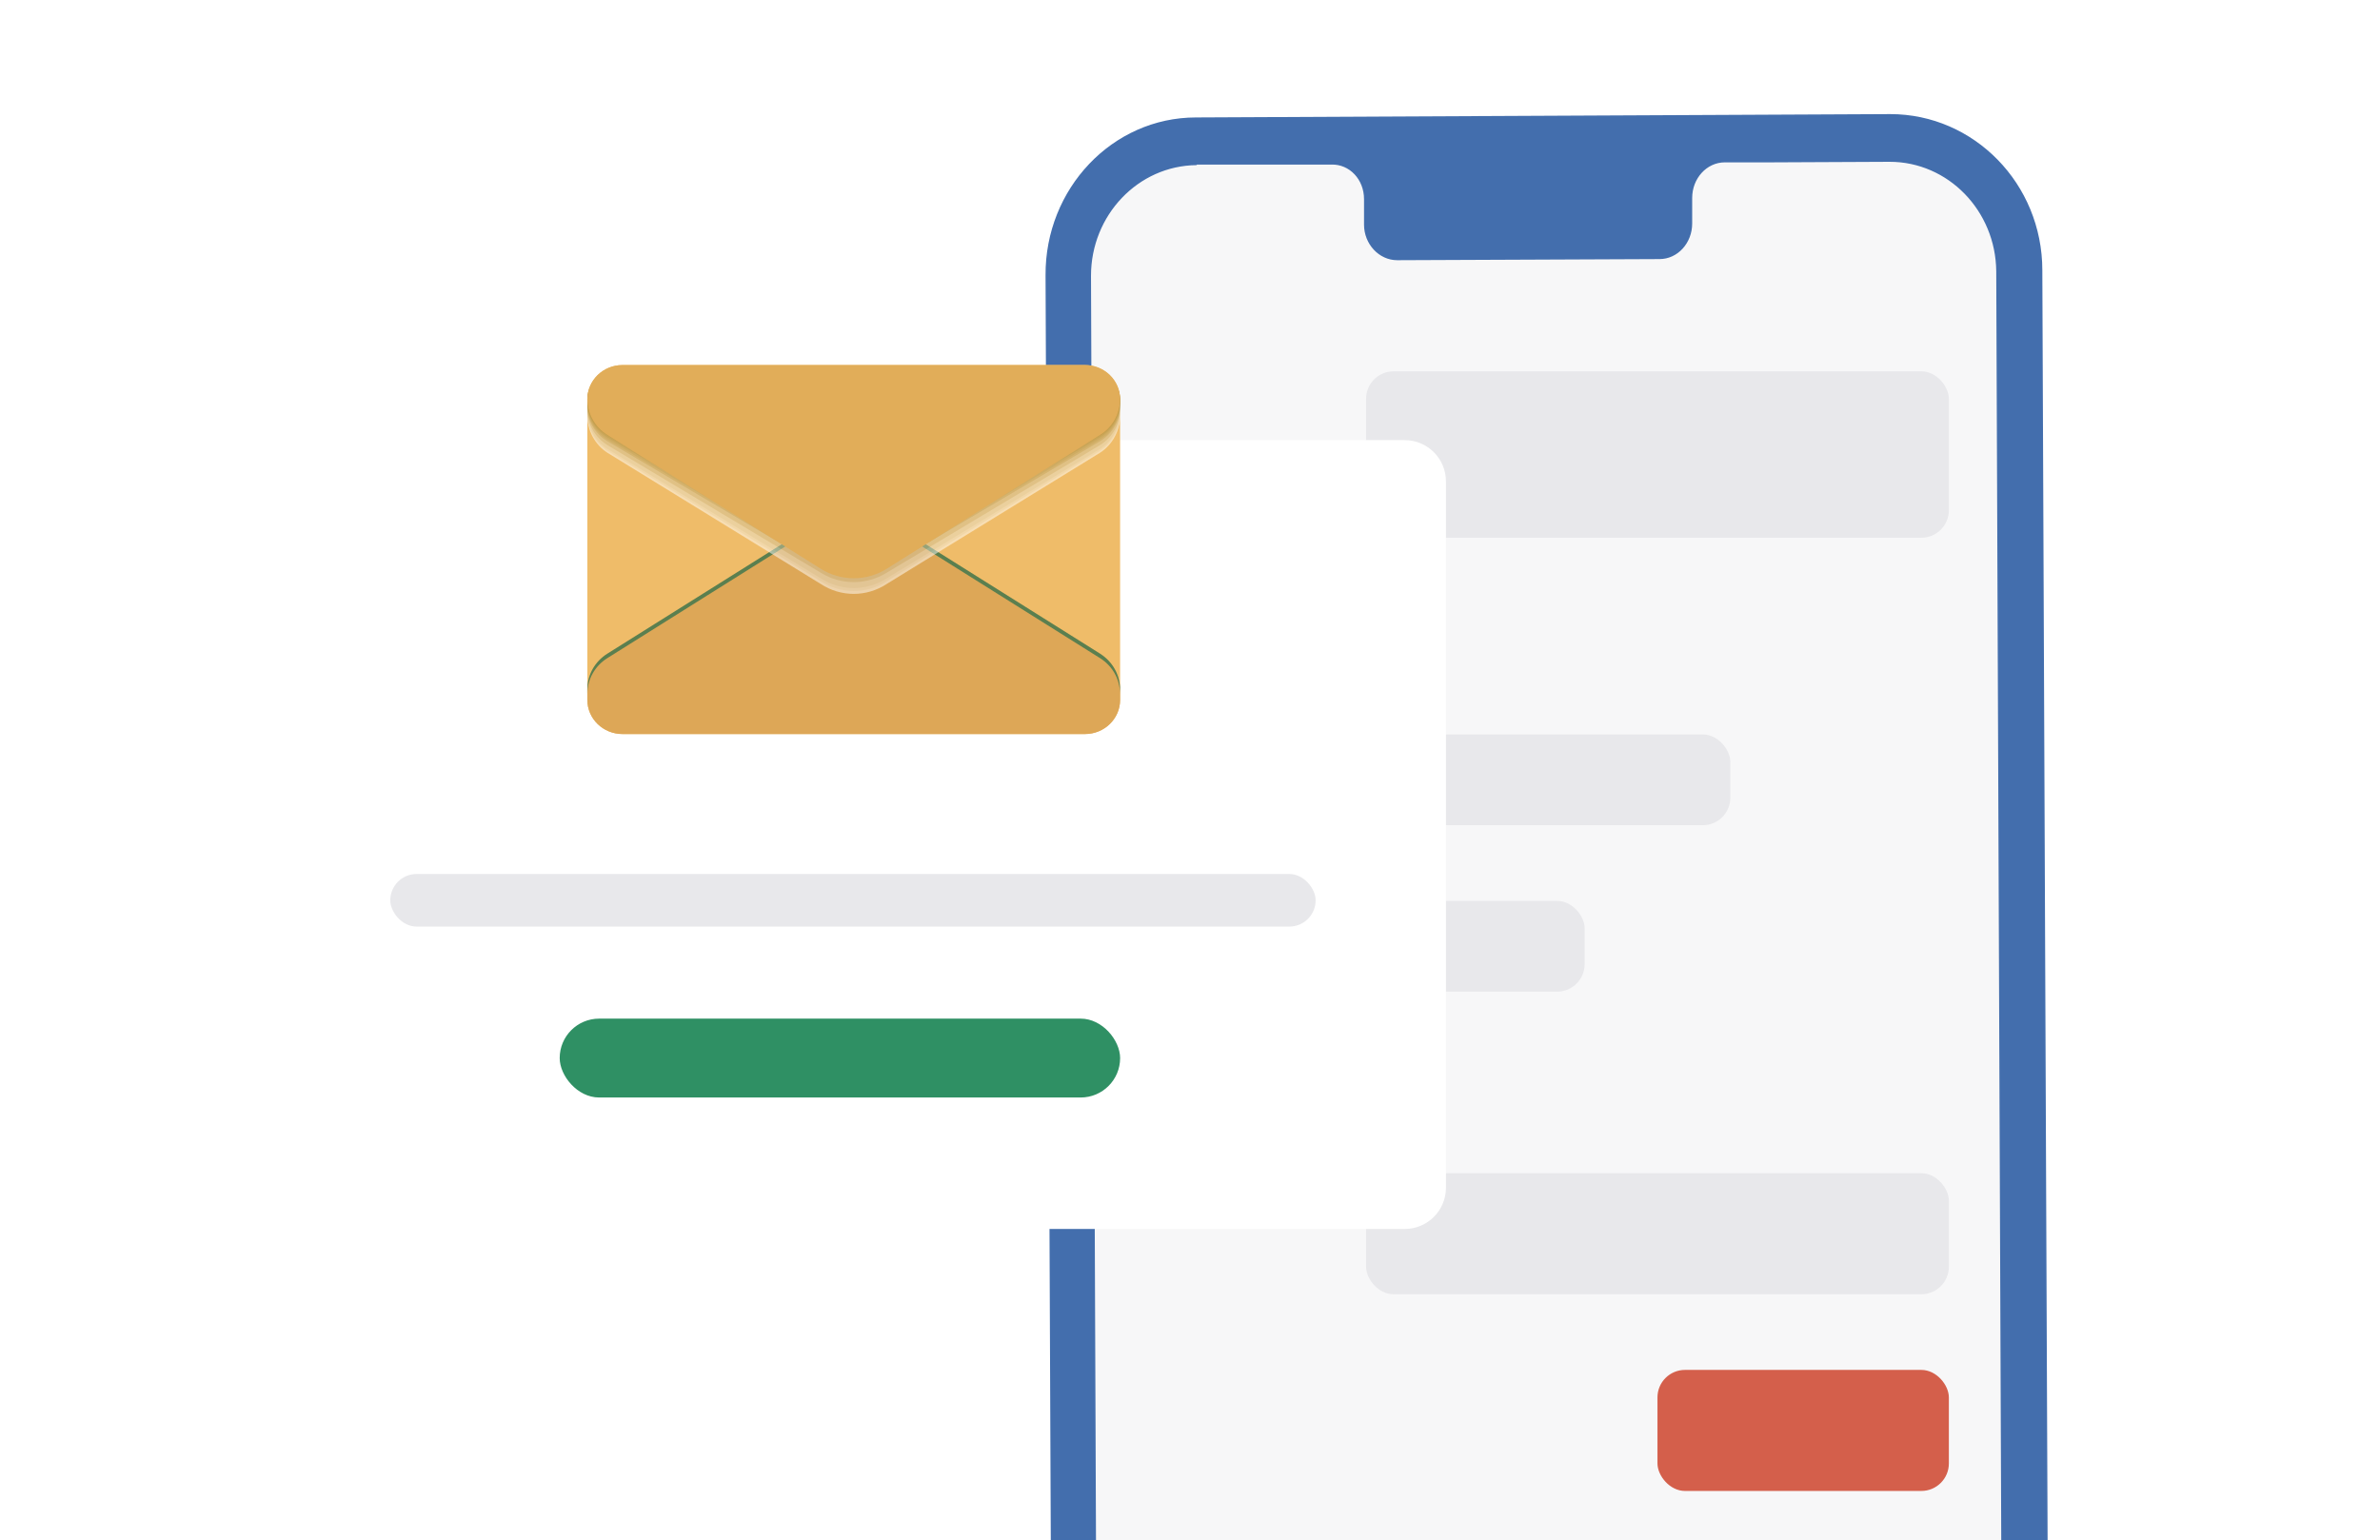 <svg width="173" height="112" viewBox="0 0 173 112" fill="none" xmlns="http://www.w3.org/2000/svg">
<g clip-path="url(#clip0_1619_9145)">
<g clip-path="url(#clip1_1619_9145)">
<path d="M87.596 162.815L138.066 162.572C144.136 162.532 149 157.399 149 151.094L148.455 19.654C148.455 13.349 143.474 8.296 137.404 8.296L86.934 8.539C80.864 8.539 75.961 13.712 76 20.018L76.545 151.457C76.545 157.763 81.526 162.855 87.596 162.815Z" fill="#436EAD"/>
<path d="M87.009 11.966H96.776C98.099 11.925 99.15 13.057 99.15 14.472V16.331C99.15 17.746 100.239 18.918 101.562 18.918L120.629 18.837C121.952 18.837 123.003 17.665 123.003 16.25V14.391C123.003 12.976 124.054 11.804 125.377 11.804H128.801L137.362 11.764C141.603 11.764 145.067 15.32 145.105 19.726L145.611 148.013C145.611 152.419 142.187 156.016 137.946 156.056L87.554 156.299C83.312 156.299 79.849 152.742 79.81 148.336L79.304 20.049C79.304 15.644 82.729 12.047 86.97 12.006L87.009 11.966Z" fill="#F7F7F8"/>
<rect x="99.299" y="26.997" width="42.362" height="12.1" rx="2" fill="#E8E8EB"/>
<rect x="99.299" y="85.298" width="42.362" height="8.8" rx="2" fill="#E8E8EB"/>
<rect x="120.48" y="99.599" width="21.181" height="8.8" rx="2" fill="#D45F4B"/>
<rect x="83.414" y="53.398" width="42.362" height="6.6" rx="2" fill="#E8E8EB"/>
<rect x="83.414" y="65.498" width="31.772" height="6.6" rx="2" fill="#E8E8EB"/>
</g>
<g filter="url(#filter0_d_1619_9145)">
<path d="M18.895 31C18.895 29.343 20.238 28 21.895 28H102.105C103.762 28 105.105 29.343 105.105 31V82.353C105.105 84.01 103.762 85.353 102.105 85.353H70.189C69.6 85.353 69.04 85.613 68.66 86.063L63.483 92.199C62.699 93.127 61.276 93.148 60.465 92.244L54.882 86.018C54.503 85.595 53.962 85.353 53.393 85.353H21.895C20.238 85.353 18.895 84.01 18.895 82.353V31Z" fill="white"/>
<path d="M78.867 22.541H45.246C43.836 22.541 42.693 23.654 42.693 25.027V46.88C42.693 48.253 43.836 49.365 45.246 49.365H78.867C80.277 49.365 81.42 48.253 81.42 46.88V25.027C81.42 23.654 80.277 22.541 78.867 22.541Z" fill="#EFBC69"/>
<path d="M81.42 46.885V46.126C81.42 45.077 80.875 44.105 79.972 43.536L62.059 32.293L44.141 43.536C43.237 44.105 42.693 45.077 42.693 46.126V46.885C42.693 48.257 43.838 49.371 45.246 49.371H78.867C80.275 49.371 81.42 48.257 81.42 46.885Z" fill="#DDA757"/>
<g style="mix-blend-mode:overlay" opacity="0.7">
<path d="M79.972 43.53L62.059 32.287L44.141 43.53C43.237 44.099 42.693 45.071 42.693 46.12V46.442C42.693 45.393 43.237 44.421 44.141 43.853L62.054 32.609L79.967 43.853C80.87 44.421 81.414 45.393 81.414 46.442V46.12C81.414 45.071 80.87 44.099 79.967 43.53H79.972Z" fill="#226D4B"/>
</g>
<g style="mix-blend-mode:multiply" opacity="0.5">
<path d="M42.693 26.207C42.693 27.299 43.237 28.321 44.141 28.911L59.664 38.461C61.122 39.417 62.99 39.417 64.449 38.461L79.972 28.911C80.875 28.321 81.42 27.299 81.42 26.207C81.42 24.77 80.275 23.612 78.867 23.612H45.246C43.838 23.612 42.693 24.776 42.693 26.207Z" fill="white"/>
<path d="M42.693 26.103C42.693 27.185 43.237 28.19 44.141 28.774L59.664 38.259C61.122 39.204 62.99 39.204 64.449 38.259L79.972 28.774C80.875 28.19 81.42 27.185 81.42 26.103C81.42 24.688 80.275 23.535 78.867 23.535H45.246C43.838 23.535 42.693 24.682 42.693 26.103Z" fill="#F4F1E8"/>
<path d="M42.693 25.993C42.693 27.059 43.237 28.053 44.141 28.632L59.664 38.051C61.122 38.985 62.99 38.985 64.449 38.051L79.972 28.632C80.875 28.053 81.42 27.059 81.42 25.993C81.42 24.595 80.275 23.459 78.867 23.459H45.246C43.838 23.459 42.693 24.595 42.693 25.993Z" fill="#E8E3D1"/>
<path d="M42.693 25.78C42.693 26.818 43.237 27.791 44.141 28.354L59.664 37.641C61.122 38.548 62.99 38.548 64.449 37.641L79.972 28.354C80.875 27.791 81.42 26.818 81.42 25.78C81.42 24.415 80.275 23.311 78.867 23.311H45.246C43.838 23.311 42.693 24.415 42.693 25.78Z" fill="#D2C6A2"/>
<path d="M42.693 25.567C42.693 26.584 43.237 27.529 44.141 28.075L59.664 37.231C61.122 38.117 62.99 38.117 64.449 37.231L79.972 28.075C80.875 27.523 81.42 26.578 81.42 25.567C81.42 24.235 80.275 23.158 78.867 23.158H45.246C43.838 23.158 42.693 24.24 42.693 25.567Z" fill="#BBAA74"/>
<path d="M42.693 25.464C42.693 26.464 43.237 27.398 44.141 27.939L59.664 37.03C61.122 37.904 62.99 37.904 64.449 37.03L79.972 27.939C80.875 27.398 81.42 26.464 81.42 25.464C81.42 24.153 80.275 23.087 78.867 23.087H45.246C43.838 23.082 42.693 24.147 42.693 25.464Z" fill="#AF9C5D"/>
<path d="M42.693 25.354C42.693 26.343 43.237 27.261 44.141 27.796L59.664 36.821C61.122 37.685 62.99 37.685 64.449 36.821L79.972 27.796C80.875 27.261 81.42 26.343 81.42 25.354C81.42 24.059 80.275 23.005 78.867 23.005H45.246C43.838 23.01 42.693 24.059 42.693 25.354Z" fill="#A48E46"/>
<path d="M42.693 25.25C42.693 26.223 43.237 27.135 44.141 27.66L59.664 36.62C61.122 37.472 62.99 37.472 64.449 36.62L79.972 27.66C80.875 27.13 81.42 26.223 81.42 25.25C81.42 23.972 80.275 22.934 78.867 22.934H45.246C43.838 22.934 42.693 23.972 42.693 25.25Z" fill="#997F2E"/>
<path d="M42.693 25.142C42.693 26.103 43.237 26.999 44.141 27.518L59.664 36.412C61.122 37.254 62.99 37.254 64.449 36.412L79.972 27.518C80.875 26.999 81.42 26.103 81.42 25.142C81.42 23.88 80.275 22.858 78.867 22.858H45.246C43.838 22.858 42.693 23.88 42.693 25.142Z" fill="#8D7117"/>
<path d="M42.693 25.038C42.693 25.988 43.237 26.868 44.141 27.381L59.664 36.21C61.122 37.04 62.99 37.04 64.449 36.21L79.972 27.381C80.875 26.868 81.42 25.983 81.42 25.038C81.42 23.792 80.275 22.787 78.867 22.787H45.246C43.838 22.781 42.693 23.792 42.693 25.038Z" fill="#826300"/>
</g>
<path d="M42.693 25.027C42.693 26.076 43.237 27.048 44.141 27.616L59.664 37.357C61.122 38.27 62.99 38.27 64.449 37.357L79.972 27.616C80.875 27.048 81.42 26.076 81.42 25.027C81.42 23.655 80.275 22.541 78.867 22.541H45.246C43.838 22.541 42.693 23.655 42.693 25.027Z" fill="#E1AD59"/>
<rect x="28.369" y="59.544" width="67.263" height="3.824" rx="1.912" fill="#E8E8EB"/>
<rect x="40.684" y="70.059" width="40.737" height="5.735" rx="2.868" fill="#2F9064"/>
</g>
</g>
<defs>
<filter id="filter0_d_1619_9145" x="9" y="12.83" width="106" height="92.17" filterUnits="userSpaceOnUse" color-interpolation-filters="sRGB">
<feFlood flood-opacity="0" result="BackgroundImageFix"/>
<feColorMatrix in="SourceAlpha" type="matrix" values="0 0 0 0 0 0 0 0 0 0 0 0 0 0 0 0 0 0 127 0" result="hardAlpha"/>
<feOffset dy="4"/>
<feGaussianBlur stdDeviation="4"/>
<feComposite in2="hardAlpha" operator="out"/>
<feColorMatrix type="matrix" values="0 0 0 0 0.789 0 0 0 0 0.811 0 0 0 0 0.809 0 0 0 0.6 0"/>
<feBlend mode="normal" in2="BackgroundImageFix" result="effect1_dropShadow_1619_9145"/>
<feBlend mode="normal" in="SourceGraphic" in2="effect1_dropShadow_1619_9145" result="shape"/>
</filter>
<clipPath id="clip0_1619_9145">
<rect width="172.59" height="112" fill="white"/>
</clipPath>
<clipPath id="clip1_1619_9145">
<rect width="73" height="154.518" fill="white" transform="matrix(-1 0 0 1 149 8.296)"/>
</clipPath>
</defs>
</svg>
